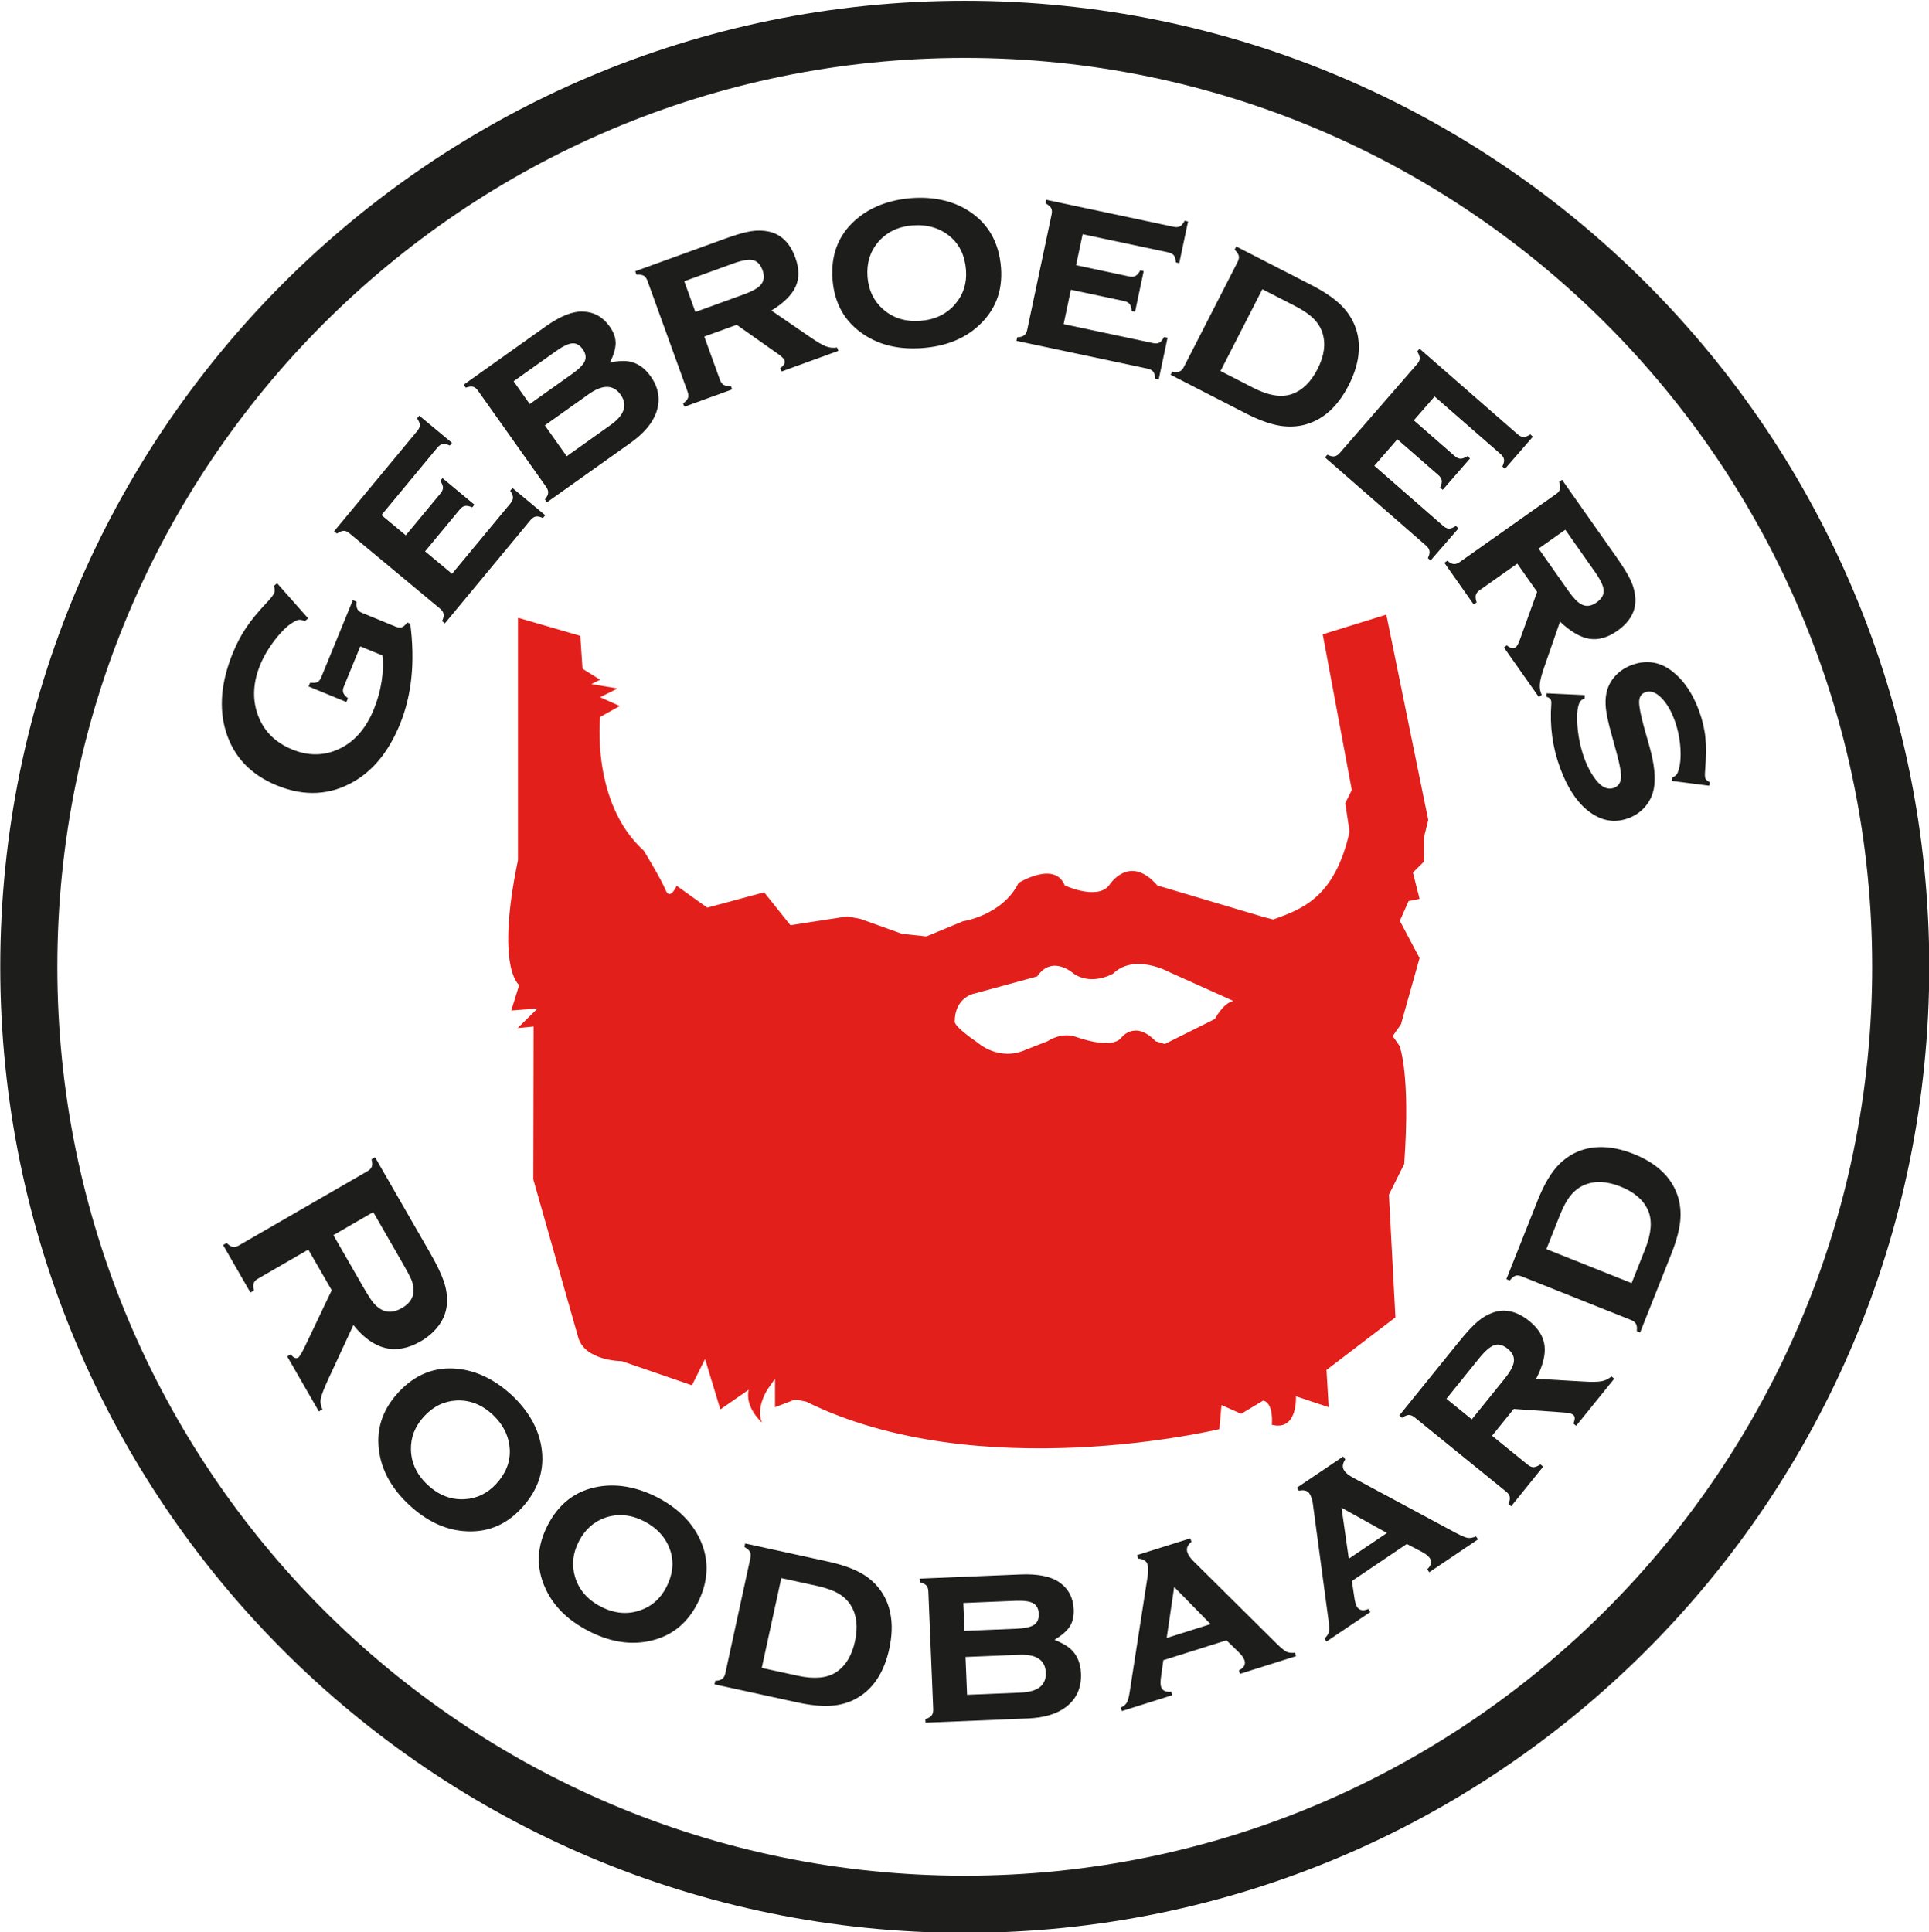 <?xml version="1.0" encoding="UTF-8"?> <!-- Generator: Adobe Illustrator 16.0.0, SVG Export Plug-In . SVG Version: 6.00 Build 0) --> <svg xmlns="http://www.w3.org/2000/svg" xmlns:xlink="http://www.w3.org/1999/xlink" id="Laag_1" x="0px" y="0px" width="326.786px" height="327.324px" viewBox="0 0 326.786 327.324" xml:space="preserve"> <g id="LOGO_1_"> <path fill="#1D1D1B" d="M163.436,0.132C73.202,0.132,0.045,73.406,0.045,163.792c0,90.387,73.157,163.664,163.391,163.664 c90.239,0,163.395-73.276,163.395-163.664C326.831,73.406,253.675,0.132,163.436,0.132z M163.436,317.775 c-84.895,0-153.722-68.943-153.722-153.983c0-85.044,68.827-153.981,153.722-153.981c84.897,0,153.728,68.938,153.728,153.981 C317.164,248.832,248.333,317.775,163.436,317.775z"></path> <g> <g> <g> <path fill="#1D1D1B" d="M52.233,211.7l-8.543,4.937c-0.375,0.215-0.618,0.479-0.719,0.778c-0.102,0.305-0.082,0.705,0.059,1.213 l-0.606,0.35l-4.631-8.05l0.604-0.344c0.386,0.378,0.73,0.598,1.035,0.659c0.302,0.057,0.643-0.022,1.018-0.236l21.804-12.592 c0.389-0.226,0.635-0.485,0.736-0.778c0.099-0.293,0.082-0.699-0.054-1.229l0.604-0.345l9.286,16.135 c1.131,1.963,1.916,3.588,2.353,4.868c0.437,1.286,0.618,2.517,0.544,3.701c-0.079,1.37-0.539,2.629-1.374,3.769 c-0.812,1.088-1.836,1.991-3.069,2.702c-4.2,2.426-8.002,1.506-11.41-2.753l-4.231,9.116c-0.733,1.597-1.165,2.708-1.289,3.322 c-0.121,0.615-0.031,1.23,0.271,1.845l-0.604,0.35l-5.362-9.319l0.604-0.344c0.468,0.581,0.88,0.772,1.232,0.569 c0.226-0.135,0.604-0.744,1.131-1.833l4.575-9.607L52.233,211.7z M56.478,209.252l5.001,8.688 c0.739,1.287,1.3,2.173,1.681,2.657c0.381,0.485,0.815,0.88,1.309,1.185c1.063,0.655,2.273,0.599,3.616-0.18 c1.346-0.773,2.003-1.794,1.966-3.047c-0.008-0.598-0.127-1.173-0.35-1.727c-0.226-0.547-0.716-1.478-1.47-2.786l-5.001-8.693 L56.478,209.252z"></path> <path fill="#1D1D1B" d="M86.603,236.274c2.844,2.64,4.542,5.568,5.097,8.778c0.652,3.858-0.471,7.345-3.362,10.47 c-2.713,2.934-6.014,4.22-9.903,3.859c-3.215-0.294-6.245-1.761-9.091-4.4c-2.843-2.641-4.53-5.557-5.063-8.75 c-0.66-3.864,0.412-7.312,3.213-10.341c2.834-3.058,6.186-4.389,10.05-3.988C80.742,232.235,83.763,233.696,86.603,236.274z M83.484,239.682c-1.845-1.715-3.896-2.521-6.155-2.414c-2.101,0.106-3.926,0.998-5.475,2.674 c-1.54,1.664-2.288,3.549-2.237,5.658c0.056,2.273,1.01,4.271,2.866,5.991c1.842,1.715,3.898,2.511,6.166,2.397 c2.09-0.102,3.887-0.959,5.391-2.578c1.63-1.76,2.4-3.678,2.321-5.754C86.265,243.405,85.306,241.414,83.484,239.682z"></path> <path fill="#1D1D1B" d="M111.307,253.645c3.444,1.788,5.861,4.151,7.252,7.103c1.653,3.542,1.5,7.204-0.454,10.983 c-1.836,3.554-4.674,5.675-8.516,6.369c-3.179,0.575-6.488-0.028-9.932-1.811c-3.447-1.789-5.848-4.146-7.21-7.08 c-1.667-3.549-1.554-7.159,0.341-10.826c1.916-3.706,4.792-5.878,8.623-6.527C104.583,251.32,107.882,251.918,111.307,253.645z M109.208,257.763c-2.234-1.157-4.426-1.388-6.572-0.683c-1.997,0.665-3.521,2.014-4.57,4.039 c-1.038,2.02-1.255,4.033-0.646,6.053c0.66,2.172,2.11,3.842,4.358,5.01c2.234,1.156,4.425,1.377,6.581,0.66 c1.991-0.654,3.492-1.963,4.507-3.921c1.103-2.132,1.337-4.186,0.708-6.166C112.881,260.611,111.425,258.947,109.208,257.763z"></path> <path fill="#1D1D1B" d="M122.877,283.476l4.242-19.519c0.096-0.44,0.07-0.796-0.079-1.066s-0.462-0.542-0.937-0.807l0.13-0.599 l13.974,3.053c2.911,0.632,5.12,1.495,6.634,2.583c2.132,1.54,3.461,3.6,3.983,6.184c0.367,1.805,0.308,3.808-0.172,6.014 c-0.886,4.073-2.77,6.899-5.656,8.473c-1.294,0.7-2.728,1.095-4.301,1.19c-1.574,0.097-3.467-0.096-5.678-0.581l-13.977-3.046 l0.13-0.598c0.525-0.022,0.914-0.13,1.173-0.327C122.604,284.231,122.782,283.916,122.877,283.476z M129.046,282.567 l6.081,1.326c2.795,0.609,4.962,0.417,6.502-0.587c1.608-1.049,2.683-2.798,3.216-5.258c0.536-2.46,0.287-4.496-0.739-6.121 c-0.508-0.813-1.21-1.473-2.11-1.991c-0.897-0.514-2.084-0.931-3.56-1.258l-6.081-1.326L129.046,282.567z"></path> <path fill="#1D1D1B" d="M178.634,277.807c1.229,0.502,2.135,1.015,2.725,1.545c1.1,0.999,1.689,2.387,1.763,4.164 c0.099,2.381-0.728,4.253-2.474,5.624c-1.546,1.213-3.721,1.873-6.519,1.991l-17.339,0.717l-0.025-0.609 c0.502-0.152,0.854-0.355,1.055-0.609c0.201-0.26,0.293-0.609,0.274-1.061l-0.824-19.959c-0.02-0.451-0.135-0.79-0.347-1.016 c-0.215-0.22-0.581-0.4-1.111-0.541l-0.025-0.609l17.054-0.705c2.987-0.125,5.201,0.321,6.637,1.342 c1.526,1.072,2.33,2.596,2.412,4.57c0.048,1.162-0.169,2.127-0.654,2.888C180.75,276.3,179.883,277.056,178.634,277.807z M163.388,276.294l8.852-0.366c1.391-0.057,2.372-0.276,2.938-0.654c0.562-0.378,0.827-1.004,0.793-1.879 c-0.037-0.857-0.35-1.449-0.934-1.782c-0.59-0.333-1.585-0.469-2.993-0.412l-8.854,0.366L163.388,276.294z M163.831,287.126 l9.072-0.372c2.93-0.125,4.349-1.253,4.262-3.385c-0.088-2.139-1.597-3.148-4.524-3.024l-9.074,0.372L163.831,287.126z"></path> <path fill="#1D1D1B" d="M207.778,277.891l-10.699,3.368l-0.406,2.922c-0.099,0.7-0.093,1.225,0.014,1.568 c0.212,0.666,0.784,0.954,1.729,0.853l0.184,0.581l-8.547,2.696l-0.184-0.587c0.497-0.248,0.841-0.53,1.021-0.846 c0.183-0.316,0.338-0.875,0.468-1.682l3.086-19.897c0.113-0.756,0.093-1.37-0.059-1.855c-0.178-0.57-0.706-0.892-1.58-0.971 l-0.184-0.581l9.035-2.843l0.184,0.581c-0.669,0.547-0.9,1.134-0.7,1.771c0.144,0.462,0.494,0.97,1.047,1.522l14.053,13.935 c0.77,0.756,1.334,1.219,1.695,1.399c0.363,0.186,0.846,0.236,1.446,0.169l0.181,0.581l-9.5,2.996l-0.184-0.582 c0.853-0.434,1.168-0.998,0.951-1.692c-0.136-0.423-0.472-0.902-1.019-1.427L207.778,277.891z M205.078,275.149l-6.163-6.29 l-1.271,8.637L205.078,275.149z"></path> <path fill="#1D1D1B" d="M238.323,261.57l-9.303,6.273l0.435,2.911c0.104,0.699,0.257,1.201,0.46,1.506 c0.392,0.575,1.021,0.688,1.898,0.321l0.341,0.508l-7.433,5.01l-0.342-0.502c0.409-0.384,0.658-0.75,0.742-1.105 c0.085-0.355,0.076-0.937-0.028-1.743l-2.68-19.96c-0.104-0.756-0.299-1.342-0.583-1.766c-0.333-0.49-0.932-0.654-1.789-0.474 l-0.341-0.508l7.855-5.297l0.341,0.508c-0.482,0.71-0.538,1.343-0.169,1.896c0.269,0.4,0.747,0.789,1.436,1.162l17.424,9.364 c0.953,0.502,1.627,0.79,2.025,0.863c0.397,0.067,0.874-0.012,1.433-0.248l0.342,0.502l-8.263,5.573l-0.341-0.508 c0.693-0.66,0.838-1.286,0.435-1.89c-0.251-0.372-0.714-0.733-1.386-1.083L238.323,261.57z M234.958,259.709l-7.692-4.282 l1.228,8.643L234.958,259.709z"></path> <path fill="#1D1D1B" d="M252.764,243.241l6.045,4.902c0.35,0.282,0.68,0.424,0.993,0.418c0.313-0.012,0.696-0.169,1.15-0.474 l0.472,0.383l-5.422,6.714l-0.474-0.384c0.217-0.479,0.296-0.875,0.237-1.196c-0.06-0.321-0.266-0.62-0.615-0.902l-15.5-12.574 c-0.35-0.282-0.677-0.418-0.987-0.406c-0.308,0.011-0.688,0.169-1.14,0.479l-0.474-0.39l10.056-12.439 c1.307-1.613,2.381-2.781,3.232-3.497c0.847-0.711,1.755-1.23,2.723-1.552c1.997-0.644,4.005-0.146,6.024,1.495 c1.534,1.241,2.393,2.635,2.573,4.175c0.183,1.546-0.291,3.407-1.425,5.596l7.9,0.457c1.453,0.096,2.505,0.079,3.151-0.039 c0.648-0.119,1.218-0.396,1.709-0.818l0.474,0.384l-6.454,7.982l-0.474-0.384c0.319-0.716,0.305-1.213-0.045-1.495 c-0.248-0.203-0.771-0.327-1.571-0.378l-8.484-0.604L252.764,243.241z M249.332,240.46l5.534-6.849 c0.841-1.038,1.349-1.9,1.523-2.578c0.263-0.947-0.06-1.788-0.959-2.521c-0.804-0.648-1.557-0.857-2.273-0.62 c-0.711,0.236-1.577,0.981-2.59,2.233l-5.534,6.849L249.332,240.46z"></path> <path fill="#1D1D1B" d="M276.297,223.626l-18.529-7.39c-0.417-0.164-0.772-0.197-1.065-0.091 c-0.291,0.102-0.604,0.367-0.948,0.796l-0.566-0.226l5.288-13.313c1.101-2.771,2.313-4.818,3.634-6.138 c1.861-1.851,4.106-2.827,6.738-2.923c1.839-0.062,3.799,0.322,5.893,1.151c3.869,1.546,6.346,3.87,7.424,6.973 c0.477,1.394,0.632,2.877,0.471,4.451c-0.163,1.568-0.665,3.407-1.503,5.512l-5.286,13.313l-0.567-0.226 c0.068-0.52,0.025-0.926-0.127-1.213C277,224.021,276.715,223.79,276.297,223.626z M276.411,217.382l2.302-5.8 c1.058-2.657,1.218-4.835,0.482-6.521c-0.771-1.76-2.319-3.103-4.651-4.033c-2.333-0.931-4.384-1.021-6.152-0.271 c-0.88,0.373-1.647,0.959-2.302,1.761c-0.654,0.801-1.264,1.906-1.819,3.312l-2.302,5.793L276.411,217.382z"></path> </g> </g> <g> <path fill="#1D1D1B" d="M61.037,109.505l-2.784,6.798c-0.169,0.417-0.206,0.768-0.102,1.055c0.102,0.285,0.37,0.595,0.795,0.928 l-0.262,0.646l-6.409-2.634l0.265-0.643c0.553,0.067,0.962,0.037,1.227-0.096c0.268-0.135,0.485-0.409,0.657-0.826l5.348-13.057 l0.646,0.265c-0.062,0.533-0.025,0.939,0.11,1.219c0.135,0.282,0.412,0.507,0.829,0.677L67,106.154 c0.415,0.169,0.767,0.209,1.058,0.113c0.293-0.099,0.606-0.367,0.939-0.801l0.505,0.208c0.841,6.454,0.254,12.135-1.754,17.04 c-1.825,4.448-4.364,7.647-7.622,9.587c-4.107,2.446-8.524,2.697-13.251,0.753c-4.406-1.811-7.263-4.826-8.581-9.043 c-1.25-4.002-0.86-8.476,1.167-13.426c0.646-1.574,1.396-2.999,2.257-4.273c0.857-1.272,1.991-2.657,3.407-4.149 c0.733-0.764,1.185-1.345,1.345-1.734c0.116-0.282,0.096-0.674-0.059-1.179l0.533-0.44l5.258,5.946l-0.536,0.46 c-0.449-0.167-0.79-0.237-1.03-0.209c-0.237,0.028-0.573,0.172-1.007,0.432c-0.953,0.57-1.969,1.557-3.052,2.965 c-1.086,1.407-1.915,2.818-2.496,4.228c-1.176,2.877-1.349,5.596-0.514,8.152c0.948,2.888,2.917,4.947,5.91,6.177 c2.897,1.19,5.667,1.108,8.301-0.243c2.42-1.238,4.271-3.418,5.548-6.538c0.621-1.518,1.061-3.092,1.317-4.716 c0.257-1.619,0.305-3.094,0.141-4.42L61.037,109.505z"></path> <path fill="#1D1D1B" d="M72.009,93.405l4.572,3.802l9.889-11.926c0.288-0.35,0.432-0.677,0.432-0.99s-0.158-0.694-0.474-1.146 l0.392-0.471l5.543,4.614l-0.389,0.468c-0.474-0.223-0.872-0.307-1.19-0.254c-0.319,0.057-0.624,0.26-0.911,0.604l-14.51,17.5 l-0.468-0.389c0.223-0.477,0.308-0.875,0.254-1.196c-0.056-0.319-0.256-0.623-0.604-0.911L59.203,90.348 c-0.347-0.288-0.671-0.429-0.981-0.42c-0.311,0.008-0.691,0.161-1.148,0.462l-0.469-0.392l14.076-16.975 c0.299-0.358,0.446-0.694,0.443-1.01s-0.161-0.694-0.471-1.139l0.378-0.455l5.542,4.612l-0.375,0.451 c-0.499-0.226-0.902-0.311-1.21-0.254s-0.609,0.265-0.905,0.621l-9.461,11.41l4.121,3.427l5.87-7.08 c0.288-0.344,0.431-0.677,0.429-0.993c-0.003-0.313-0.155-0.7-0.457-1.157l0.378-0.451l5.41,4.499l-0.378,0.454 c-0.488-0.22-0.889-0.299-1.199-0.249c-0.313,0.051-0.62,0.257-0.917,0.615L72.009,93.405z"></path> <path fill="#1D1D1B" d="M103.347,61.401c1.3-0.248,2.344-0.31,3.122-0.186c1.47,0.237,2.719,1.08,3.743,2.527 c1.376,1.943,1.707,3.966,0.984,6.064c-0.637,1.862-2.099,3.605-4.383,5.229L92.662,85.095l-0.35-0.497 c0.335-0.4,0.519-0.761,0.547-1.089c0.031-0.321-0.088-0.666-0.344-1.035L80.97,66.186c-0.262-0.367-0.539-0.587-0.84-0.66 c-0.299-0.073-0.711-0.022-1.227,0.152l-0.353-0.5l13.92-9.897c2.438-1.732,4.536-2.564,6.293-2.494 c1.865,0.065,3.365,0.905,4.508,2.516c0.674,0.948,1.013,1.875,1.021,2.778C104.3,58.987,103.984,60.093,103.347,61.401z M89.737,68.456l7.227-5.137c1.134-0.807,1.839-1.526,2.107-2.152c0.265-0.629,0.149-1.295-0.355-2.008 c-0.497-0.7-1.083-1.03-1.754-0.984c-0.674,0.039-1.585,0.468-2.733,1.286l-7.224,5.136L89.737,68.456z M95.999,77.296 l7.404-5.266c2.392-1.698,2.967-3.418,1.735-5.162c-1.235-1.743-3.049-1.766-5.441-0.065l-7.401,5.263L95.999,77.296z"></path> <path fill="#1D1D1B" d="M119.309,57.018l2.649,7.323c0.152,0.423,0.367,0.713,0.637,0.869c0.271,0.155,0.68,0.22,1.227,0.192 l0.208,0.572l-8.106,2.942l-0.206-0.573c0.429-0.296,0.705-0.595,0.818-0.9c0.113-0.305,0.093-0.671-0.06-1.094l-6.795-18.78 c-0.155-0.423-0.364-0.711-0.635-0.86c-0.271-0.149-0.68-0.211-1.224-0.183l-0.206-0.573L122.64,40.5 c1.949-0.711,3.476-1.151,4.57-1.326c1.094-0.172,2.141-0.146,3.134,0.082c2.042,0.482,3.503,1.943,4.389,4.392 c0.674,1.859,0.691,3.495,0.051,4.908c-0.638,1.416-2.003,2.77-4.102,4.056l6.53,4.479c1.196,0.83,2.104,1.363,2.716,1.594 c0.618,0.231,1.247,0.291,1.887,0.184l0.206,0.575l-9.638,3.498l-0.209-0.572c0.643-0.449,0.886-0.886,0.733-1.306 c-0.107-0.302-0.494-0.68-1.153-1.134l-6.956-4.902L119.309,57.018z M117.8,52.855l8.273-3.001 c1.255-0.457,2.132-0.931,2.634-1.421c0.714-0.677,0.872-1.56,0.477-2.652c-0.353-0.97-0.894-1.54-1.625-1.709 c-0.733-0.167-1.856,0.025-3.371,0.575l-8.271,3.001L117.8,52.855z"></path> <path fill="#1D1D1B" d="M154.328,33.564c3.867-0.288,7.165,0.46,9.886,2.237c3.264,2.149,5.052,5.348,5.368,9.596 c0.296,3.988-1.013,7.283-3.921,9.892c-2.403,2.164-5.54,3.388-9.407,3.675s-7.15-0.459-9.844-2.243 c-3.281-2.146-5.066-5.277-5.374-9.396c-0.308-4.163,0.999-7.525,3.926-10.092C147.386,35.115,150.506,33.894,154.328,33.564z M154.692,38.173c-2.51,0.187-4.493,1.143-5.955,2.869c-1.351,1.619-1.943,3.565-1.774,5.841 c0.169,2.262,1.041,4.093,2.617,5.492c1.701,1.506,3.808,2.167,6.333,1.978c2.504-0.186,4.487-1.151,5.949-2.891 c1.354-1.602,1.949-3.506,1.785-5.709c-0.177-2.392-1.052-4.268-2.626-5.625C159.312,38.667,157.2,38.015,154.692,38.173z"></path> <path fill="#1D1D1B" d="M181.416,49.092l-1.23,5.822l15.145,3.212c0.438,0.093,0.796,0.068,1.072-0.079 c0.276-0.147,0.538-0.466,0.789-0.951l0.599,0.124l-1.495,7.063l-0.596-0.127c-0.022-0.524-0.132-0.917-0.329-1.173 c-0.198-0.257-0.517-0.432-0.96-0.527l-22.216-4.71l0.127-0.598c0.525-0.022,0.917-0.133,1.171-0.33 c0.257-0.2,0.435-0.516,0.527-0.959l4.133-19.544c0.093-0.44,0.064-0.796-0.088-1.066c-0.149-0.268-0.465-0.536-0.944-0.801 l0.127-0.598l21.559,4.572c0.451,0.099,0.817,0.07,1.094-0.079s0.542-0.465,0.79-0.945l0.575,0.118l-1.492,7.063l-0.575-0.122 c-0.034-0.55-0.146-0.945-0.339-1.193c-0.191-0.243-0.516-0.415-0.97-0.514l-14.484-3.069l-1.111,5.247l8.989,1.907 c0.44,0.096,0.799,0.068,1.075-0.084c0.276-0.147,0.547-0.463,0.812-0.942l0.576,0.124l-1.459,6.888l-0.572-0.118 c-0.036-0.536-0.149-0.931-0.341-1.182c-0.192-0.251-0.517-0.426-0.971-0.524L181.416,49.092z"></path> <path fill="#1D1D1B" d="M200.565,62.155l9.097-17.779c0.206-0.401,0.271-0.753,0.194-1.052c-0.076-0.302-0.308-0.64-0.702-1.021 l0.279-0.544l12.732,6.533c2.646,1.359,4.564,2.761,5.752,4.203c1.667,2.031,2.423,4.367,2.268,6.996 c-0.11,1.839-0.677,3.763-1.701,5.768c-1.901,3.715-4.442,5.96-7.636,6.744c-1.43,0.341-2.919,0.358-4.462,0.045 c-1.546-0.311-3.325-0.982-5.343-2.014l-12.729-6.536l0.279-0.544c0.511,0.119,0.917,0.113,1.216-0.011 C200.111,62.817,200.362,62.555,200.565,62.155z M206.765,62.857l5.539,2.846c2.545,1.306,4.691,1.672,6.438,1.097 c1.821-0.598,3.306-2.02,4.45-4.259c1.146-2.237,1.428-4.271,0.85-6.104c-0.282-0.914-0.793-1.737-1.529-2.465 c-0.735-0.728-1.776-1.438-3.119-2.127l-5.54-2.843L206.765,62.857z"></path> <path fill="#1D1D1B" d="M236.723,74.425l-3.903,4.487l11.672,10.188c0.338,0.293,0.665,0.446,0.979,0.451 c0.313,0.006,0.694-0.141,1.151-0.445l0.462,0.4l-4.733,5.444l-0.462-0.4c0.236-0.471,0.33-0.866,0.282-1.188 c-0.049-0.322-0.24-0.629-0.581-0.925l-17.125-14.941l0.403-0.459c0.469,0.234,0.863,0.33,1.182,0.279 c0.322-0.045,0.63-0.24,0.926-0.581l13.1-15.063c0.296-0.338,0.442-0.666,0.442-0.973s-0.144-0.697-0.435-1.159l0.4-0.463 l16.614,14.499c0.35,0.305,0.683,0.459,0.995,0.462c0.313,0.006,0.7-0.141,1.151-0.44l0.442,0.384l-4.732,5.444l-0.446-0.384 c0.24-0.497,0.333-0.897,0.285-1.207c-0.051-0.311-0.248-0.615-0.598-0.92l-11.164-9.742l-3.521,4.044l6.931,6.048 c0.338,0.293,0.665,0.446,0.981,0.448c0.311,0.003,0.699-0.138,1.165-0.429l0.442,0.387l-4.62,5.314l-0.44-0.389 c0.229-0.485,0.322-0.883,0.277-1.196c-0.046-0.316-0.243-0.626-0.596-0.931L236.723,74.425z"></path> <path fill="#1D1D1B" d="M257.035,95.487l-6.354,4.485c-0.367,0.259-0.593,0.542-0.669,0.846c-0.079,0.305-0.03,0.716,0.139,1.235 l-0.499,0.353l-4.968-7.06l0.499-0.35c0.4,0.338,0.762,0.524,1.084,0.553c0.324,0.034,0.671-0.085,1.037-0.344l16.301-11.505 c0.37-0.26,0.59-0.539,0.663-0.841s0.022-0.711-0.146-1.232l0.496-0.35l9.207,13.085c1.196,1.701,2.022,3.055,2.477,4.067 s0.702,2.028,0.745,3.049c0.076,2.098-0.948,3.898-3.072,5.398c-1.613,1.14-3.188,1.585-4.716,1.343 c-1.532-0.248-3.193-1.213-4.984-2.899l-2.598,7.489c-0.488,1.374-0.756,2.389-0.818,3.046c-0.062,0.657,0.045,1.278,0.319,1.87 l-0.5,0.35l-5.909-8.394l0.499-0.353c0.604,0.502,1.086,0.624,1.453,0.364c0.26-0.184,0.524-0.655,0.79-1.411l2.891-8.014 L257.035,95.487z M260.648,92.937l5.069,7.202c0.768,1.091,1.455,1.819,2.062,2.174c0.838,0.508,1.732,0.429,2.68-0.242 c0.844-0.592,1.247-1.267,1.216-2.017c-0.031-0.753-0.508-1.785-1.438-3.105l-5.065-7.204L260.648,92.937z"></path> <path fill="#1D1D1B" d="M289.566,133.115l-6.35-0.813l0.088-0.586c0.451-0.164,0.753-0.44,0.908-0.821 c0.412-1.033,0.567-2.389,0.466-4.07c-0.104-1.681-0.44-3.3-1.01-4.857c-0.482-1.323-1.092-2.431-1.837-3.32 c-1.069-1.278-2.106-1.735-3.116-1.368c-0.666,0.246-1.013,0.773-1.033,1.585c-0.02,0.812,0.26,2.268,0.835,4.361l0.937,3.328 c0.813,2.905,1.053,5.258,0.717,7.052c-0.191,0.999-0.598,1.913-1.225,2.748c-0.778,1.041-1.808,1.796-3.088,2.268 c-2.333,0.852-4.556,0.474-6.674-1.137c-2.025-1.532-3.664-4.014-4.914-7.444c-1.264-3.452-1.749-7.057-1.464-10.814 c0.015-0.254-0.003-0.457-0.06-0.606c-0.099-0.273-0.355-0.465-0.767-0.578l0.017-0.587l6.462,0.305l-0.017,0.587 c-0.082,0.031-0.139,0.051-0.164,0.062c-0.354,0.129-0.604,0.372-0.75,0.739c-0.353,0.903-0.442,2.273-0.273,4.113 c0.169,1.845,0.556,3.582,1.15,5.224c0.528,1.447,1.193,2.674,1.992,3.684c0.981,1.247,1.991,1.687,3.026,1.306 c0.832-0.304,1.229-1.007,1.201-2.112c-0.02-0.733-0.268-1.983-0.741-3.746l-0.905-3.312c-0.497-1.785-0.802-3.176-0.917-4.169 c-0.116-0.996-0.088-1.912,0.087-2.747c0.226-1.075,0.723-2.031,1.481-2.866c0.762-0.835,1.701-1.458,2.817-1.867 c2.511-0.917,4.821-0.539,6.928,1.134c1.918,1.529,3.402,3.74,4.46,6.634c0.572,1.571,0.934,3.1,1.08,4.586 c0.149,1.484,0.13,3.329-0.057,5.534c-0.054,0.655-0.042,1.092,0.037,1.309c0.082,0.22,0.333,0.446,0.759,0.677L289.566,133.115z "></path> </g> </g> <path fill="#E31F1B" d="M87.955,166.871l-1.346,4.327l4.477-0.366l-3.399,3.339l2.708-0.265l-0.048,25.896l7.588,26.718 c1.114,4.084,7.413,4.084,7.413,4.084l11.873,4.091l2.22-4.457l2.586,8.541l4.818-3.34c-0.733,2.968,2.234,5.568,2.234,5.568 c-1.117-2.601,1.001-5.704,1.001-5.704l1.216-1.726v4.829l3.413-1.314l1.85,0.366c29.291,14.487,70.004,4.66,70.004,4.66 l0.369-4.079l3.334,1.483l3.715-2.233c1.851,0.378,1.479,4.096,1.479,4.096c4.448,1.111,4.078-4.835,4.078-4.835l5.554,1.856 l-0.375-6.313l11.678-8.913l-1.103-20.777l2.589-5.195c1.109-15.599-0.813-20.058-0.813-20.058l-1.139-1.625l1.401-1.986 l3.156-11.222l-3.343-6.31l1.479-3.351l1.864-0.367l-1.128-4.459l1.858-1.85v-4.087l0.739-2.967l-7.105-34.799l-10.771,3.337 l4.928,26.385l-1.114,2.228l0.738,4.835c-2.496,11.094-7.991,13.116-12.958,14.865l-1.721-0.449l-17.892-5.317 c-4.778-5.512-8.188,0-8.188,0c-2.039,2.544-7.494,0-7.494,0c-1.692-4.237-7.83-0.423-7.83-0.423 c-2.726,5.506-9.424,6.496-9.424,6.496l-6.188,2.567l-4.129-0.443l-7.041-2.527l-2.22-0.426l-9.641,1.492l-4.445-5.571 l-9.652,2.598l-5.176-3.712c0,0-1.12,2.595-1.867,0.745c-0.742-1.862-3.706-6.691-3.706-6.691 c-8.944-8.078-7.399-22.647-7.399-22.647l3.332-1.859l-3.332-1.489l2.956-1.479l-4.442-0.747l1.486-0.736l-2.979-1.862 l-0.373-5.571l-10.558-3.066v41.046C83.913,164.165,87.955,166.871,87.955,166.871z M205.826,172.62l-8.505,4.248l-1.557-0.475 c-3.603-3.768-5.921-0.468-5.921-0.468c-1.808,1.879-7.472-0.237-7.472-0.237c-2.578-0.947-4.896,0.705-4.896,0.705l-3.613,1.411 c-4.646,2.129-8.248-1.174-8.248-1.174c-4.135-2.832-3.876-3.537-3.876-3.537c0-4.011,3.108-4.711,3.108-4.711l10.852-2.96 c2.572-3.78,6.186-0.477,6.186-0.477c3.1,2.117,6.688,0,6.688,0c3.619-3.534,9.56-0.237,9.56-0.237l10.789,4.854 C207.112,170.036,205.826,172.62,205.826,172.62z"></path> </g> </svg> 